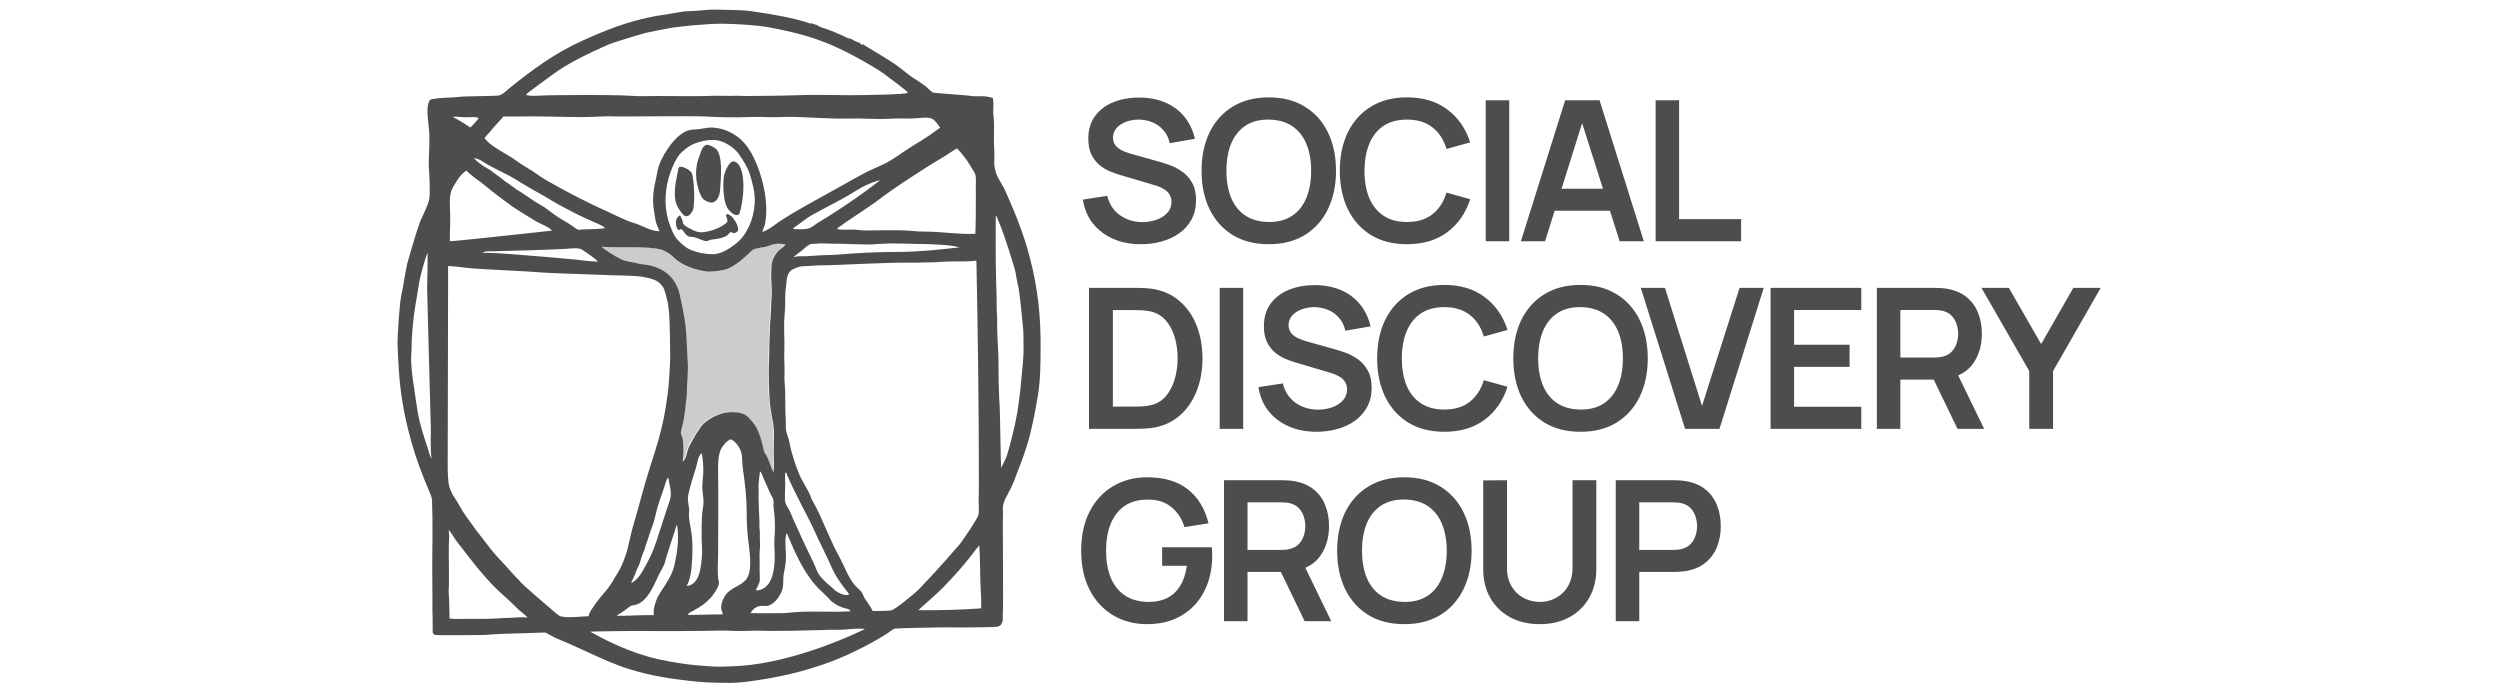 <svg width="293" height="82" viewBox="0 0 293 82" fill="none" xmlns="http://www.w3.org/2000/svg">
<path d="M89.634 28.921C89.418 28.969 89.008 28.993 88.839 29.066C88.695 29.114 88.237 29.114 87.971 29.405C87.706 29.695 86.743 30.494 86.622 30.615C86.236 30.929 85.754 31.244 85.2 31.486C84.67 31.704 83.368 31.873 82.718 31.825C80.307 31.462 79.198 30.542 78.764 30.058C78.427 29.695 77.849 29.38 77.415 29.235C75.8 28.775 72.401 29.042 70.377 28.896C70.931 29.332 72.088 30.082 72.715 30.373C73.341 30.663 74.161 30.687 74.812 30.881C75.197 30.978 75.583 31.002 75.921 31.05C77.825 31.438 79.174 32.623 79.584 34.584C79.777 35.528 79.993 36.472 80.138 37.391C80.307 38.432 80.355 39.449 80.403 40.465C80.427 40.973 80.427 41.482 80.476 42.014C80.5 42.547 80.548 43.151 80.5 43.684C80.476 43.902 80.5 44.096 80.476 44.362C80.427 44.943 80.403 45.451 80.403 45.983C80.403 46.467 80.307 46.927 80.259 47.411C80.211 48.089 80.114 48.621 79.993 49.347C79.922 49.71 79.68 50.461 79.704 50.8C79.729 50.969 79.873 51.138 79.897 51.332C80.042 52.155 79.993 53.292 79.922 54.091C80.451 53.655 80.403 52.808 80.717 52.203C80.958 51.743 81.174 51.405 81.464 50.872C81.56 50.703 81.777 50.437 81.874 50.267C81.97 50.098 82.163 49.831 82.332 49.662C82.982 49.033 84.188 48.379 85.224 48.307C86.019 48.258 86.694 48.331 87.2 48.573C87.61 48.815 87.779 49.081 88.068 49.396C88.839 50.267 89.176 51.598 89.49 53.002C90.02 53.607 90.165 54.623 90.575 55.35C90.719 54.551 90.599 53.728 90.599 52.905C90.599 52.034 90.695 51.163 90.623 50.315C90.575 49.589 90.382 48.984 90.31 48.307C90.286 47.992 90.189 47.629 90.165 47.339C90.093 46.54 90.068 45.814 90.044 45.039C90.02 44.241 89.996 43.49 90.044 42.619C90.117 41.264 90.068 40.126 90.165 38.722C90.189 38.529 90.189 38.117 90.189 37.9C90.213 37.367 90.261 36.907 90.286 36.375C90.31 35.891 90.31 35.334 90.357 34.85C90.454 33.785 90.237 32.72 90.334 31.68C90.334 31.534 90.286 31.099 90.454 30.542C90.502 30.397 90.695 29.985 90.815 29.816C91.008 29.55 91.225 29.308 91.442 29.163C91.635 29.042 91.828 28.848 91.9 28.678C90.888 28.388 90.43 28.727 89.634 28.921Z" fill="#CCCCCC"/>
<path d="M120.799 30.591C120.22 28.291 119.473 26.162 118.606 24.177C118.316 23.523 117.955 22.628 117.642 21.999C117.28 21.297 116.895 20.885 116.677 20.063C116.557 19.578 116.508 19.312 116.533 18.828C116.581 17.957 116.485 17.086 116.485 16.19C116.485 15.319 116.557 14.399 116.437 13.552C116.34 12.85 116.533 12.148 116.34 11.471C116.051 11.398 115.81 11.325 115.521 11.301C114.942 11.229 114.291 11.35 113.737 11.229C113.448 11.18 109.664 10.914 109.423 10.866C109.158 10.817 108.772 10.333 108.483 10.115C108.145 9.849 107.759 9.607 107.47 9.413C106.723 8.978 106.096 8.421 105.494 7.961C104.144 6.945 102.698 6.17 101.3 5.299C101.3 5.275 101.3 5.275 101.3 5.251C101.252 5.226 101.18 5.202 101.132 5.178C101.132 5.202 101.132 5.226 101.132 5.251C100.963 5.251 100.89 5.178 100.818 5.105C100.818 5.081 100.818 5.057 100.818 5.057C100.601 4.96 100.385 4.888 100.167 4.791C100.095 4.791 100.071 4.767 100.047 4.718C99.951 4.67 99.878 4.621 99.782 4.573C99.709 4.549 99.613 4.525 99.541 4.5C99.372 4.5 98.89 4.234 98.673 4.137C98.022 3.847 97.516 3.629 96.889 3.411C96.6 3.314 96.239 3.242 95.974 3.072C95.925 3.048 95.877 3.024 95.829 2.976C95.564 2.879 95.299 2.782 95.034 2.709C95.034 2.734 95.058 2.758 95.058 2.782C92.912 2.056 90.623 1.693 88.189 1.33C86.935 1.136 85.562 1.185 84.236 1.136C83.561 1.112 82.934 1.136 82.284 1.209C81.609 1.281 80.934 1.281 80.307 1.33C79.753 1.378 79.199 1.524 78.644 1.596C78.065 1.693 77.511 1.766 76.957 1.862C73.559 2.467 70.883 3.581 68.16 4.815C65.002 6.243 62.351 8.203 59.796 10.261C59.338 10.624 58.904 11.132 58.374 11.204C57.627 11.277 54.325 11.253 53.602 11.374C53.264 11.422 52.397 11.447 52.228 11.447C52.108 11.447 50.493 11.568 50.396 11.713C49.77 12.56 50.324 14.786 50.324 15.9C50.324 16.505 50.324 17.061 50.3 17.594C50.276 18.126 50.228 19.385 50.252 19.554C50.324 20.256 50.444 22.797 50.3 23.378C50.107 24.201 49.529 25.29 49.239 25.968C48.95 26.67 47.817 30.518 47.721 30.905C47.456 32.164 47.287 33.422 47.022 34.681C46.829 35.528 46.588 39.279 46.588 40.199C46.588 40.659 46.709 42.716 46.733 43.2C47.022 48.089 48.251 52.566 49.77 56.294C49.962 56.802 50.541 58.012 50.613 58.472C50.661 58.762 50.637 59.513 50.661 59.827C50.71 60.771 50.661 61.667 50.685 62.49C50.685 62.731 50.685 63.094 50.685 63.312C50.661 63.7 50.661 66.386 50.661 66.773C50.661 67.959 50.685 69.169 50.685 70.307C50.685 70.597 50.661 71.638 50.685 71.88C50.734 72.63 50.685 73.404 50.71 74.082C50.734 74.276 50.854 74.348 50.999 74.421C51.312 74.47 56.301 74.445 56.494 74.421C56.639 74.421 57.434 74.397 57.723 74.348C58.422 74.276 63.098 74.179 63.918 74.131C63.918 74.131 64.737 74.591 65.099 74.76C65.508 74.93 66.207 75.244 66.593 75.389C67.364 75.728 68.16 76.091 68.931 76.454C70.449 77.156 72.04 77.882 73.727 78.415C76.234 79.213 78.933 79.625 81.946 79.915C82.5 79.963 83.392 80.012 83.923 80.012C84.453 80.012 85.007 80.036 85.562 80.036C86.598 80.036 87.635 79.891 88.598 79.746C91.491 79.334 93.853 78.753 96.311 77.93C99.035 77.011 101.662 75.68 103.903 74.3C104.217 74.107 104.626 73.719 104.891 73.671C105.133 73.623 110.965 73.501 111.302 73.526C111.568 73.55 116.051 73.55 116.798 73.453C116.798 73.453 117.642 73.501 117.521 72.194C117.618 71.299 117.497 60.771 117.545 60.456C117.569 60.142 117.521 59.73 117.545 59.367C117.618 58.69 118.052 58.06 118.389 57.383C118.75 56.681 119.015 55.955 119.232 55.35C119.762 53.994 120.317 52.518 120.678 51.09C121.064 49.565 121.377 47.968 121.643 46.322C121.932 44.604 121.956 42.716 121.956 40.852C122.004 37.077 121.594 33.688 120.799 30.591ZM50.107 52.47C49.697 51.211 49.239 49.856 48.974 48.404C48.806 47.46 48.685 46.419 48.516 45.378C48.324 44.217 48.083 42.28 48.227 41.191C48.227 39.473 48.396 37.464 48.709 35.625C48.806 35.068 49.119 33.277 49.143 33.035C49.191 32.624 49.89 29.985 50.107 29.647C50.131 29.647 50.107 32.503 50.059 33.882C50.059 34.342 50.493 49.88 50.493 50.195C50.493 50.558 50.42 53.002 50.589 53.752C50.324 53.389 50.276 52.905 50.107 52.47ZM112.17 17.424C112.532 17.763 112.87 18.175 113.207 18.635C113.52 19.046 113.761 19.53 114.051 19.966C114.122 20.111 114.267 20.305 114.315 20.474C114.436 20.982 114.34 21.66 114.364 22.217C114.388 22.822 114.364 23.427 114.364 24.008C114.364 25.169 114.364 26.162 114.315 27.396C112.532 27.493 110.748 27.202 108.965 27.154C108.386 27.13 107.663 27.154 107.109 27.081C105.904 26.96 104.843 26.985 103.614 26.985C102.987 26.985 102.361 27.009 101.758 27.009C101.156 27.033 100.794 26.96 100.216 26.912C99.565 26.863 98.746 27.009 98.118 26.839C98.167 26.646 98.456 26.549 98.601 26.428C98.914 26.186 99.228 25.968 99.565 25.75C100.529 25.121 101.541 24.419 102.505 23.765C104.048 22.58 105.349 21.708 106.868 20.716C107.35 20.401 107.856 20.063 108.362 19.748C108.965 19.361 109.592 18.974 110.218 18.61C110.869 18.247 111.495 17.763 112.146 17.4H112.17V17.424ZM94.022 29.332C94.311 29.09 94.696 28.654 95.13 28.582C95.299 28.558 95.588 28.582 95.732 28.558C96.239 28.485 96.793 28.558 97.323 28.558C98.914 28.558 100.505 28.654 102.048 28.654C102.409 28.654 102.795 28.582 103.156 28.582C103.663 28.582 104.217 28.509 104.723 28.533C105.518 28.558 106.217 28.533 107.012 28.582C107.446 28.606 108.169 28.582 108.603 28.606C109.929 28.679 111.158 28.654 112.46 28.993C110.097 29.259 107.639 29.526 105.181 29.526C102.819 29.526 100.457 29.647 98.167 29.84C97.589 29.889 96.913 29.889 96.311 29.913C95.636 29.937 95.034 30.01 94.407 30.034C93.901 30.034 93.443 29.985 92.985 30.155C93.298 29.84 93.66 29.622 94.022 29.332ZM92.937 26.839C93.057 26.621 93.322 26.5 93.515 26.355C94.046 25.968 94.576 25.532 95.227 25.169C96.913 24.225 98.673 23.402 100.312 22.362C101.132 21.829 102.095 21.394 102.987 21.152C103.036 21.152 103.036 21.152 103.084 21.127H103.132C101.252 22.628 99.107 24.08 96.962 25.436C96.624 25.653 96.239 25.871 95.877 26.089C95.443 26.379 95.082 26.742 94.576 26.815C93.973 26.936 93.419 26.839 92.937 26.839ZM62.4 10.478C62.737 10.212 64.231 9.147 64.665 8.808C66.545 7.405 68.955 6.267 71.341 5.202C71.678 5.057 74.45 4.186 75.704 3.847C76.234 3.726 78.307 3.314 78.789 3.242C80.018 3.072 82.934 2.758 84.766 2.782C86.598 2.806 88.887 2.976 90.068 3.193C91.25 3.411 94.166 3.968 96.48 4.888C99.565 6.049 103.229 8.349 103.518 8.591C103.614 8.687 106.289 10.599 106.41 10.866C106.217 11.108 100.312 11.156 99.541 11.156C97.564 11.156 95.54 11.084 93.515 11.156C91.491 11.229 89.466 11.229 87.49 11.253C86.983 11.253 86.454 11.204 85.947 11.229C85.537 11.253 83.898 11.204 83.489 11.229C82.693 11.301 77.656 11.253 77.005 11.253C75.993 11.253 75.005 11.301 73.969 11.229C72.812 11.132 69.196 11.132 68.642 11.132C67.461 11.132 63.821 11.156 63.291 11.204C62.737 11.229 62.182 11.277 61.652 11.132C61.797 10.89 62.11 10.696 62.4 10.478ZM57.555 15.295C57.699 15.077 58.928 13.77 59.001 13.649C59.627 13.649 59.917 13.673 61.025 13.649C63.46 13.601 65.894 13.722 68.377 13.722C69.63 13.722 71.004 13.576 72.064 13.649C72.378 13.673 81.44 13.576 82.524 13.649C83.151 13.697 84.839 13.746 85.128 13.746C85.73 13.722 86.188 13.77 86.67 13.746C87.177 13.722 89.321 13.673 89.828 13.722C90.599 13.77 91.418 13.697 92.262 13.697C94.648 13.697 97.227 13.963 99.541 13.891C101.059 13.842 102.65 14.012 104.337 13.915C105.084 13.867 105.904 13.891 106.747 13.891C107.615 13.891 108.507 13.673 109.109 13.867C109.567 14.012 109.881 14.569 110.194 14.956C109.495 15.464 108.796 15.972 108.049 16.432C107.301 16.892 106.651 17.279 105.904 17.788C105.253 18.223 104.602 18.707 103.855 19.095C103.156 19.457 102.409 19.748 101.662 20.111C100.264 20.837 98.89 21.636 97.492 22.41C95.395 23.572 93.298 24.685 91.346 25.968C90.695 26.404 90.093 26.96 89.345 27.178C89.418 26.888 89.563 26.646 89.635 26.331C90.165 23.887 89.394 21.006 88.695 19.264C88.237 18.151 87.682 17.158 86.863 16.384C86.067 15.633 84.886 15.053 83.633 14.956C83.103 14.908 82.645 15.028 82.139 15.101C81.657 15.174 81.175 15.149 80.717 15.271C79.922 15.488 79.102 16.287 78.596 16.965C78.041 17.715 77.56 18.465 77.222 19.433C77.053 19.893 77.005 20.474 76.86 21.031C76.62 22.096 76.427 23.233 76.62 24.516C76.716 25.072 76.764 25.653 76.909 26.137C77.005 26.476 77.198 26.742 77.27 27.105C76.21 27.081 75.342 26.452 74.378 26.162C73.414 25.895 72.546 25.411 71.678 25.024C68.979 23.814 66.472 22.531 63.99 21.103C63.171 20.619 62.616 20.135 61.797 19.675C60.977 19.215 60.158 18.538 59.338 18.078C58.543 17.618 57.362 16.965 56.784 16.19C56.952 15.924 57.41 15.512 57.555 15.295ZM92.021 55.471C92.021 55.422 92.045 55.422 92.045 55.374C92.093 55.374 92.093 55.398 92.141 55.398C93.154 57.915 94.576 60.214 95.684 62.707C96.239 63.941 96.889 65.152 97.42 66.386C97.95 67.645 98.746 68.637 99.541 69.653C99.083 69.919 98.408 69.532 97.998 69.29C97.829 69.194 97.637 68.952 97.42 68.782C96.889 68.346 96.19 67.742 95.853 67.112C95.684 66.797 95.564 66.41 95.395 66.047C94.551 64.329 93.804 62.731 92.985 60.892C92.841 60.577 92.696 60.19 92.527 59.827C92.334 59.488 92.069 59.077 92.021 58.835C91.949 58.375 92.021 57.721 92.021 57.141C92.045 56.535 91.973 55.882 92.021 55.471ZM92.117 65.321C92.117 64.45 91.949 63.36 92.141 62.634C92.141 62.61 92.165 62.562 92.189 62.538H92.238C93.202 64.861 94.19 67.064 95.732 68.758C96.239 69.315 96.842 69.775 97.323 70.355C97.54 70.573 97.709 70.645 97.926 70.815C98.167 70.984 98.528 71.129 98.818 71.227C99.107 71.323 99.517 71.323 99.685 71.638C97.54 71.783 95.395 71.59 93.346 71.735C92.792 71.759 92.286 71.856 91.756 71.856C90.55 71.88 89.249 71.88 87.972 71.856C88.213 71.42 88.598 71.057 89.201 71.008C89.49 70.985 89.779 71.057 90.068 70.984C90.816 70.742 91.539 69.775 91.731 68.927C91.828 68.468 91.78 67.935 91.828 67.427C91.925 66.797 92.117 66.096 92.117 65.321ZM89.032 66.192C89.056 65.587 88.984 65.152 89.032 64.619C89.056 64.426 89.08 63.966 89.08 63.796C89.105 63.554 89.032 63.385 89.056 63.119C89.056 62.973 89.056 62.586 89.056 62.417C89.056 62.15 89.008 62.03 89.008 61.787C89.008 61.352 89.008 60.989 88.984 60.553C88.96 60.142 88.936 59.682 88.936 59.271C88.936 58.908 88.887 58.52 88.912 58.181C88.936 57.745 88.887 57.189 88.912 56.754C88.936 56.245 89.008 55.761 89.056 55.35C89.056 55.301 89.08 55.301 89.08 55.253C89.273 55.374 89.37 55.809 89.514 56.124C89.755 56.681 90.021 57.238 90.261 57.794C90.382 58.06 90.599 58.351 90.647 58.617C90.695 58.811 90.647 59.053 90.647 59.246C90.671 59.73 90.768 60.214 90.792 60.723C90.816 61.207 90.84 61.715 90.816 62.223C90.768 62.925 90.719 63.578 90.768 64.256C90.864 65.756 90.744 67.33 90.189 68.249C89.852 68.806 89.225 69.242 88.622 69.194C88.671 68.782 89.032 68.516 89.056 67.886C89.056 67.33 89.008 66.822 89.032 66.192ZM91.515 29.163C91.298 29.308 91.081 29.526 90.888 29.816C90.768 29.985 90.575 30.397 90.526 30.542C90.358 31.099 90.43 31.559 90.406 31.68C90.31 32.72 90.526 33.785 90.43 34.85C90.382 35.334 90.382 35.891 90.358 36.375C90.334 36.907 90.285 37.367 90.261 37.9C90.237 38.093 90.237 38.529 90.237 38.723C90.141 40.102 90.189 41.264 90.117 42.619C90.068 43.466 90.117 44.241 90.117 45.039C90.141 45.814 90.165 46.54 90.237 47.339C90.261 47.629 90.334 47.992 90.382 48.307C90.454 48.96 90.647 49.59 90.695 50.316C90.744 51.163 90.671 52.058 90.671 52.905C90.671 53.728 90.768 54.551 90.647 55.35C90.237 54.624 90.093 53.607 89.563 53.002C89.249 51.623 88.936 50.291 88.164 49.42C87.875 49.105 87.706 48.839 87.297 48.597C86.791 48.331 86.116 48.258 85.32 48.331C84.284 48.404 83.103 49.057 82.428 49.686C82.26 49.856 82.043 50.122 81.97 50.291C81.874 50.461 81.657 50.727 81.561 50.896C81.271 51.429 81.079 51.768 80.814 52.227C80.476 52.833 80.524 53.68 80.018 54.115C80.09 53.317 80.138 52.179 79.994 51.356C79.946 51.138 79.801 50.969 79.801 50.824C79.777 50.485 80.018 49.735 80.09 49.372C80.211 48.646 80.307 48.113 80.356 47.435C80.404 46.951 80.5 46.492 80.5 46.008C80.5 45.475 80.524 44.967 80.572 44.386C80.596 44.12 80.572 43.926 80.596 43.708C80.645 43.176 80.621 42.571 80.572 42.038C80.548 41.482 80.524 40.973 80.5 40.489C80.451 39.449 80.404 38.432 80.235 37.416C80.09 36.496 79.873 35.552 79.68 34.608C79.27 32.648 77.921 31.462 76.017 31.075C75.679 31.002 75.294 31.002 74.908 30.905C74.257 30.712 73.438 30.687 72.812 30.397C72.185 30.107 71.004 29.356 70.473 28.921C72.522 29.066 75.897 28.8 77.511 29.259C77.945 29.405 78.499 29.719 78.861 30.082C79.295 30.542 80.404 31.462 82.814 31.825C83.441 31.873 84.766 31.704 85.296 31.486C85.827 31.244 86.309 30.93 86.719 30.615C86.839 30.518 87.803 29.695 88.068 29.405C88.333 29.114 88.791 29.114 88.936 29.066C89.105 28.993 89.514 28.993 89.731 28.921C90.502 28.703 90.96 28.388 92.069 28.679C91.9 28.848 91.707 29.042 91.515 29.163ZM84.525 71.299C84.549 71.638 84.646 71.614 84.718 72.001C83.368 72.001 81.922 72.074 80.645 72.074C80.669 71.807 80.958 71.735 81.103 71.662C81.729 71.299 82.26 71.033 82.79 70.549C83.079 70.282 83.416 69.968 83.681 69.556C83.923 69.218 84.26 68.709 84.26 68.249C84.26 68.08 84.188 67.959 84.163 67.789C84.067 66.87 84.163 65.781 84.163 64.716C84.163 61.763 84.212 58.278 84.163 55.543C84.139 54.357 84.139 52.905 84.766 52.227C84.839 52.155 84.886 52.106 84.935 52.01C85.007 51.913 85.513 51.429 85.682 51.502C86.236 51.719 86.839 52.591 86.935 53.317C87.007 53.873 86.983 54.454 87.08 55.059C87.321 56.705 87.514 58.327 87.514 60.287C87.514 61.449 87.586 62.61 87.755 63.82C87.948 65.346 88.14 67.185 87.369 68.008C86.791 68.637 85.73 68.903 85.128 69.605C84.91 69.895 84.477 70.597 84.525 71.299ZM81.103 62.973C81.03 62.078 80.765 61.207 80.741 60.335C80.741 60.118 80.789 59.9 80.765 59.706C80.741 59.246 80.596 58.786 80.621 58.351C80.645 57.988 80.765 57.552 80.885 57.116C81.079 56.294 81.343 55.592 81.561 54.841C81.753 54.188 81.777 53.486 82.235 53.099C82.356 53.68 82.428 54.406 82.428 55.156C82.428 55.882 82.284 56.632 82.308 57.262C82.332 57.794 82.452 58.302 82.452 58.835C82.452 59.319 82.308 59.827 82.284 60.384C82.26 60.868 82.235 61.352 82.235 61.836C82.211 62.707 82.235 63.53 82.284 64.353C82.284 64.523 82.284 64.716 82.284 64.886C82.187 66.483 81.995 68.54 80.476 68.685C80.885 67.911 81.03 67.015 81.079 66.096C81.175 65.103 81.175 64.014 81.103 62.973ZM76.62 72.098C75.222 72.049 73.655 72.194 72.281 72.171C72.546 71.928 72.859 71.807 73.149 71.59C73.438 71.396 73.703 71.105 73.993 70.984C74.161 70.912 74.378 70.936 74.571 70.864C75.921 70.428 76.62 68.612 77.222 67.354C77.391 66.991 77.632 66.628 77.8 66.265C77.969 65.902 78.018 65.466 78.162 65.079C78.523 63.966 78.909 62.756 79.27 61.642C79.27 61.594 79.295 61.57 79.319 61.545C79.343 61.545 79.343 61.57 79.367 61.57C79.608 63.24 79.367 64.764 79.054 66.192C78.837 67.112 78.499 67.693 78.065 68.395C77.704 69 77.246 69.556 76.957 70.258C76.74 70.864 76.547 71.396 76.62 72.098ZM73.969 68.346C74.161 67.814 74.354 67.548 74.547 66.991C74.619 66.749 74.86 66.313 74.956 66.072C75.053 65.781 75.101 65.563 75.198 65.273C75.27 65.03 75.439 64.668 75.535 64.426C75.583 64.256 75.655 63.966 75.728 63.772C75.848 63.457 75.921 63.264 76.017 62.925C76.234 62.15 76.62 61.376 76.788 60.529C76.981 59.609 77.27 58.738 77.536 58.012C77.632 57.77 77.728 57.431 77.825 57.165C77.994 56.729 78.042 56.294 78.283 56.003H78.331C78.403 56.705 78.692 57.334 78.596 58.205C78.548 58.593 78.355 59.101 78.186 59.561C77.752 60.844 77.343 62.223 76.909 63.506C76.62 64.329 76.282 65.2 75.848 65.95C75.342 66.894 74.86 67.911 73.969 68.346ZM78.572 20.208C78.861 19.385 79.246 18.586 79.68 18.054C79.849 17.86 80.114 17.642 80.331 17.473C80.548 17.279 80.741 17.158 80.909 17.061C81.657 16.65 82.79 16.36 83.73 16.408C84.718 16.432 85.802 17.183 86.26 17.666C86.477 17.884 86.767 18.296 86.983 18.635C87.538 19.506 87.851 20.135 88.14 21.321C88.358 22.192 88.502 22.87 88.454 23.838C88.333 25.774 87.49 27.614 86.212 28.582C85.899 28.824 84.718 29.768 83.609 29.792C83.248 29.792 82.79 29.768 82.549 29.719C82.019 29.647 81.295 29.453 80.789 29.211C80.283 28.969 79.704 28.412 79.391 28.074C78.909 27.541 78.596 26.67 78.331 25.847C77.776 23.911 77.969 21.902 78.572 20.208ZM59.724 20.619C60.109 20.813 60.64 21.152 61.025 21.394C61.748 21.829 62.279 22.144 63.026 22.555C63.387 22.749 63.773 22.967 64.135 23.185C64.496 23.402 64.857 23.645 65.219 23.838C65.677 24.08 65.967 24.25 66.448 24.492C66.689 24.613 67.099 24.83 67.316 24.951C67.606 25.121 67.943 25.242 68.256 25.411C68.473 25.532 68.858 25.677 69.22 25.847C69.823 26.162 70.425 26.283 70.931 26.742C70.088 26.863 69.124 26.863 68.304 26.888C68.135 26.888 67.919 26.96 67.75 26.912C67.557 26.863 67.243 26.597 67.003 26.428C66.472 26.065 65.991 25.823 65.46 25.484C65.099 25.266 64.038 24.443 63.821 24.298C63.628 24.177 62.737 23.669 62.471 23.475C62.23 23.282 61.941 23.136 61.724 22.967C61.58 22.846 60.785 22.362 60.519 22.192C60.351 22.071 59.675 21.563 59.483 21.442C59.073 21.2 58.856 20.934 58.446 20.668C58.326 20.595 57.892 20.28 57.772 20.184C57.458 19.893 56.976 19.675 56.615 19.433C56.229 19.167 55.843 18.877 55.554 18.562C55.578 18.562 55.578 18.538 55.602 18.538C55.892 18.586 56.036 18.635 56.326 18.78C57.41 19.506 58.567 20.014 59.724 20.619ZM70.112 30.663C68.907 30.639 68.087 30.47 66.906 30.373C65.966 30.3 64.906 30.179 63.966 30.107C61.508 29.937 59.049 29.647 56.542 29.622C56.807 29.405 57.265 29.453 57.675 29.453C60.447 29.381 63.58 29.308 66.376 29.163C66.786 29.138 67.774 28.993 68.16 29.235C68.618 29.502 69.774 30.324 70.112 30.663ZM53.168 13.673C53.626 13.649 54.301 13.77 54.879 13.746C55.265 13.722 55.723 13.697 56.108 13.818C55.819 14.254 55.482 14.617 55.12 14.932C54.494 14.52 53.843 14.109 53.144 13.746C53.144 13.697 53.144 13.673 53.168 13.673ZM52.903 22.338C53.072 21.926 53.361 21.466 53.65 21.031C53.915 20.643 54.228 20.256 54.638 20.014H54.687C55.361 20.716 56.205 21.2 56.952 21.829C57.699 22.459 58.519 23.064 59.29 23.645C60.447 24.54 61.532 25.121 62.785 25.919C63.171 26.162 64.424 26.621 64.689 27.033C60.929 27.444 52.879 28.316 52.734 28.267C52.686 27.13 52.806 26.283 52.758 25.194C52.758 24.322 52.614 23.064 52.903 22.338ZM59.001 72.437C58.784 72.437 58.422 72.485 58.205 72.485C57.579 72.509 57.121 72.534 56.494 72.534C55.892 72.534 55.265 72.534 54.638 72.534C54.012 72.534 53.313 72.582 52.686 72.485C52.662 71.493 52.662 70.476 52.59 69.484C52.566 69.169 52.614 68.831 52.614 68.54C52.614 68.056 52.614 67.33 52.614 66.822C52.614 65.515 52.566 64.474 52.638 63.046C52.662 63.022 52.59 62.127 52.59 62.078C52.614 62.078 53.481 63.36 53.481 63.385C55.506 65.975 56.952 68.032 59.459 70.185C60.085 70.718 60.592 71.348 61.266 71.856C61.459 72.001 61.604 72.146 61.845 72.364C60.856 72.291 59.917 72.437 59.001 72.437ZM65.87 72.267C65.508 72.219 65.315 71.977 65.002 71.735C64.617 71.42 60.905 68.249 60.929 68.105C60.254 67.475 59.651 66.701 59.001 66.023C58.35 65.346 57.723 64.643 57.145 63.869C56.59 63.119 55.964 62.393 55.41 61.594C54.855 60.819 54.301 60.118 53.867 59.295C53.65 58.883 53.313 58.399 53.047 57.964C52.831 57.601 52.614 56.995 52.566 56.584C52.541 56.439 52.469 55.374 52.469 55.011C52.469 54.454 52.517 35.334 52.517 33.253C52.517 33.083 52.517 31.171 52.517 31.171C53.216 31.22 53.987 31.292 54.687 31.389C55.94 31.559 61.773 31.776 63.363 31.922C64.159 31.994 64.954 31.994 65.749 32.043C66.521 32.091 69.678 32.164 70.497 32.212C71.269 32.261 72.04 32.261 72.812 32.285C73.655 32.333 74.474 32.309 75.222 32.43C75.969 32.551 76.692 32.72 77.126 33.035C77.463 33.277 77.752 33.664 77.825 33.882C77.945 34.173 78.283 35.431 78.307 35.746C78.331 36.06 78.403 36.496 78.427 36.762C78.499 37.779 78.548 41.143 78.548 41.845C78.548 42.547 78.379 45.306 78.283 45.983C78.186 46.613 78.09 47.242 77.994 47.895C77.608 50.316 76.909 52.518 76.162 54.817C75.439 57.044 74.884 59.391 74.209 61.618C73.848 62.804 73.703 63.99 73.317 65.103C73.028 65.902 72.739 66.628 72.305 67.306C72.088 67.645 71.871 67.959 71.654 68.371C71.221 69.048 70.859 69.411 70.401 69.968C70.257 70.162 69.871 70.621 69.726 70.839C69.461 71.299 69.1 71.614 68.979 72.219C68.015 72.243 66.786 72.437 65.87 72.267ZM86.622 78.052C86.381 78.052 84.429 78.173 83.705 78.124C82.982 78.052 80.572 78.027 77.126 77.253C73.703 76.478 70.883 74.978 69.172 74.034C69.51 73.986 72.498 73.986 72.859 73.961C73.221 73.937 76.306 73.961 77.005 73.961C78.379 73.961 81.995 73.961 82.428 73.937C82.621 73.937 83.657 73.913 83.971 73.913C84.308 73.913 85.224 73.888 85.344 73.913C85.586 73.961 87.466 73.961 87.803 73.937C88.382 73.888 89.707 73.937 89.924 73.937C90.093 73.937 91.081 73.961 91.418 73.937C91.756 73.913 92.069 73.937 92.407 73.937C92.985 73.913 95.661 73.864 96.335 73.84C96.913 73.816 97.516 73.792 98.118 73.816C99.107 73.84 100.48 73.574 101.372 73.719C100.505 74.155 93.298 77.616 86.622 78.052ZM104.434 71.541C103.807 71.614 103.06 71.59 102.288 71.614C102.095 71.251 101.903 70.912 101.638 70.549C101.517 70.379 101.397 70.234 101.3 70.065C101.204 69.895 101.156 69.678 101.035 69.484C100.818 69.145 100.457 68.903 100.191 68.588C99.372 67.62 98.986 66.386 98.336 65.2C97.516 63.724 96.866 62.078 96.118 60.432C95.853 59.827 95.54 59.246 95.227 58.69C95.106 58.496 95.058 58.302 94.961 58.085C94.648 57.286 94.118 56.584 93.756 55.785C93.25 54.599 92.792 53.268 92.503 51.768C92.407 51.284 92.189 50.824 92.117 50.412C92.069 50.001 92.117 49.517 92.093 49.057C91.973 47.774 92.093 46.371 91.973 45.039C91.925 44.604 91.925 44.12 91.949 43.684C91.973 42.861 91.876 42.038 91.925 41.094C91.973 39.715 91.828 38.335 91.949 36.98C91.997 36.399 92.045 35.867 92.021 35.189C92.021 34.923 92.045 34.536 92.045 34.294C92.045 34.076 92.117 33.761 92.141 33.447C92.189 32.672 92.238 32.188 92.647 31.752C92.817 31.583 92.937 31.559 93.057 31.51C93.178 31.438 93.78 31.171 94.214 31.196C94.383 31.22 95.732 31.075 96.408 31.099C97.179 31.123 104.337 30.736 106.362 30.784C106.988 30.808 107.663 30.784 108.314 30.76C108.965 30.736 109.64 30.76 110.266 30.687C111.568 30.591 112.845 30.687 114.051 30.591C114.147 30.591 114.219 30.542 114.436 30.566C114.605 39.086 114.725 47.847 114.725 56.681C114.725 57.262 114.701 57.915 114.701 58.544C114.677 59.15 114.773 59.827 114.677 60.335C114.605 60.747 112.894 63.24 112.532 63.724C112.387 63.917 109.592 67.088 108.869 67.814C108.651 68.032 107.808 68.927 107.615 69.145C107.374 69.387 104.891 71.493 104.434 71.541ZM114.99 71.299C112.749 71.468 109.953 71.541 107.615 71.517C107.88 71.275 110.29 69.145 110.604 68.782C110.7 68.661 111.255 68.08 111.423 67.911C112.267 67.015 113.014 66.144 113.761 65.2C114.075 64.789 114.388 64.353 114.725 63.966C114.749 63.966 114.749 63.99 114.773 63.99C114.894 65.466 114.846 67.088 114.918 68.661C114.966 69.46 115.014 70.307 114.99 71.299ZM119.955 41.433C119.955 42.014 119.594 45.475 119.57 45.814C119.57 45.959 119.281 47.992 119.232 48.331C118.895 50.17 118.533 51.598 118.027 53.341C117.955 53.607 117.569 54.357 117.328 54.841C117.28 54.188 117.208 48.161 117.16 47.629C117.087 46.661 117.087 45.645 117.039 44.701C117.015 44.434 117.039 41.941 117.015 41.772C116.991 41.554 116.822 38.117 116.871 37.706C116.895 37.585 116.846 37.101 116.846 36.956C116.798 36.254 116.822 35.504 116.798 34.778C116.75 33.374 116.726 31.946 116.702 30.518C116.677 29.792 116.702 25.363 116.702 25.314C116.75 25.339 116.798 25.339 116.822 25.411C117.521 27.009 118.1 28.8 118.654 30.639C118.847 31.244 119.064 31.898 119.112 32.503C119.136 32.672 119.377 33.664 119.425 34.051C119.546 34.826 119.883 38.045 119.931 38.771C119.955 39.086 119.955 40.247 119.955 40.514C119.98 40.804 119.955 41.119 119.955 41.433Z" fill="#4D4D4D"/>
<path fill-rule="evenodd" clip-rule="evenodd" d="M82.91 16.965C83.103 16.965 83.754 17.279 83.898 17.425C84.742 18.247 84.501 20.668 84.404 22.217C84.356 22.894 84.067 23.717 83.392 23.741C83.103 23.741 82.573 23.524 82.355 23.257C81.994 22.822 81.657 21.636 81.608 20.886C81.512 19.845 81.681 18.998 81.97 18.296C82.163 17.812 82.283 17.013 82.91 16.965Z" fill="#4D4D4D"/>
<path fill-rule="evenodd" clip-rule="evenodd" d="M86.67 25.024C86.574 25.169 86.453 25.266 86.14 25.169C86.02 25.097 85.851 25.073 85.778 24.952C85.682 24.855 85.658 24.855 85.538 24.734C85.007 24.25 84.862 23.354 84.79 22.289C84.742 21.612 84.766 20.74 84.959 20.232C85.152 19.724 85.344 19.288 85.682 19.022C85.851 18.853 86.14 18.901 86.357 19.07C87.514 20.039 87.152 23.572 86.67 25.024Z" fill="#4D4D4D"/>
<path fill-rule="evenodd" clip-rule="evenodd" d="M79.656 19.554C80.018 19.457 80.982 19.942 81.126 20.401C81.295 21.176 81.416 22.555 81.344 23.669C81.319 23.983 81.295 24.467 81.199 24.661C81.054 24.951 80.765 25.387 80.355 25.339C80.138 25.339 79.295 24.346 79.15 23.475C78.933 22.192 79.319 20.765 79.535 19.651C79.608 19.603 79.632 19.578 79.656 19.554Z" fill="#4D4D4D"/>
<path fill-rule="evenodd" clip-rule="evenodd" d="M86.502 27.057C86.285 27.251 86.165 27.323 85.971 27.323C85.851 27.299 85.755 27.226 85.658 27.178C85.465 27.275 85.393 27.468 85.224 27.59C84.718 27.928 83.995 28.001 83.32 28.098C83.103 28.122 82.983 28.291 82.669 28.243C82.308 28.195 81.898 27.953 81.464 27.831C81.175 27.735 80.862 27.783 80.645 27.686C80.259 27.493 80.115 26.96 79.802 26.839C79.705 26.888 79.633 26.984 79.512 26.96C79.247 26.718 79.15 26.162 79.271 25.702C79.368 25.484 79.488 25.411 79.584 25.29C79.657 25.266 79.681 25.242 79.729 25.29C79.826 25.581 80.042 25.774 80.042 26.162C80.211 26.476 80.573 26.646 80.91 26.815C81.368 27.057 81.826 27.299 82.501 27.202C83.537 27.081 84.718 26.573 85.248 25.992C85.273 25.629 85.128 25.46 85.079 25.218C85.297 24.903 85.537 25.29 85.731 25.339C86.092 25.774 86.574 26.404 86.502 27.057Z" fill="#4D4D4D"/>
<path d="M133.721 28.622C132.517 28.622 131.431 28.412 130.464 27.991C129.504 27.571 128.712 26.97 128.087 26.19C127.47 25.402 127.078 24.469 126.91 23.39L129.767 22.954C130.011 23.933 130.51 24.69 131.264 25.226C132.026 25.761 132.902 26.029 133.892 26.029C134.479 26.029 135.031 25.937 135.549 25.754C136.067 25.57 136.486 25.302 136.806 24.951C137.134 24.599 137.297 24.166 137.297 23.654C137.297 23.424 137.259 23.214 137.183 23.023C137.107 22.824 136.993 22.648 136.841 22.495C136.696 22.342 136.505 22.204 136.269 22.082C136.041 21.952 135.774 21.841 135.469 21.749L131.218 20.487C130.853 20.38 130.456 20.238 130.03 20.062C129.611 19.879 129.211 19.63 128.83 19.317C128.457 18.995 128.148 18.59 127.905 18.1C127.668 17.603 127.55 16.991 127.55 16.264C127.55 15.201 127.817 14.31 128.35 13.591C128.891 12.864 129.615 12.321 130.521 11.961C131.435 11.602 132.448 11.426 133.561 11.434C134.689 11.441 135.694 11.636 136.577 12.019C137.461 12.394 138.2 12.941 138.794 13.659C139.389 14.379 139.808 15.247 140.051 16.264L137.092 16.781C136.97 16.199 136.734 15.706 136.383 15.3C136.041 14.887 135.618 14.574 135.115 14.36C134.62 14.145 134.09 14.031 133.527 14.015C132.978 14.008 132.467 14.092 131.995 14.268C131.531 14.436 131.153 14.681 130.864 15.002C130.582 15.323 130.441 15.698 130.441 16.127C130.441 16.532 130.563 16.865 130.807 17.125C131.051 17.377 131.352 17.58 131.71 17.733C132.075 17.878 132.445 18.001 132.818 18.1L135.766 18.926C136.17 19.034 136.623 19.179 137.126 19.363C137.629 19.546 138.113 19.802 138.577 20.131C139.042 20.46 139.423 20.892 139.72 21.428C140.025 21.963 140.177 22.644 140.177 23.47C140.177 24.327 139.998 25.081 139.64 25.731C139.29 26.373 138.814 26.909 138.212 27.337C137.61 27.766 136.92 28.087 136.143 28.301C135.374 28.515 134.566 28.622 133.721 28.622ZM148.695 28.622C147.05 28.622 145.641 28.263 144.468 27.544C143.294 26.817 142.391 25.807 141.759 24.515C141.135 23.222 140.822 21.722 140.822 20.017C140.822 18.311 141.135 16.811 141.759 15.518C142.391 14.226 143.294 13.22 144.468 12.501C145.641 11.774 147.05 11.411 148.695 11.411C150.341 11.411 151.75 11.774 152.924 12.501C154.105 13.22 155.007 14.226 155.632 15.518C156.264 16.811 156.58 18.311 156.58 20.017C156.58 21.722 156.264 23.222 155.632 24.515C155.007 25.807 154.105 26.817 152.924 27.544C151.75 28.263 150.341 28.622 148.695 28.622ZM148.695 26.018C149.8 26.025 150.718 25.781 151.45 25.283C152.188 24.786 152.741 24.086 153.107 23.183C153.48 22.281 153.666 21.225 153.666 20.017C153.666 18.808 153.48 17.76 153.107 16.872C152.741 15.977 152.188 15.281 151.45 14.784C150.718 14.287 149.8 14.031 148.695 14.015C147.591 14.008 146.673 14.252 145.942 14.75C145.21 15.247 144.658 15.947 144.285 16.849C143.919 17.752 143.736 18.808 143.736 20.017C143.736 21.225 143.919 22.277 144.285 23.172C144.651 24.059 145.199 24.752 145.93 25.249C146.669 25.746 147.591 26.002 148.695 26.018ZM164.9 28.622C163.254 28.622 161.845 28.263 160.672 27.544C159.499 26.817 158.596 25.807 157.964 24.515C157.339 23.222 157.026 21.722 157.026 20.017C157.026 18.311 157.339 16.811 157.964 15.518C158.596 14.226 159.499 13.22 160.672 12.501C161.845 11.774 163.254 11.411 164.9 11.411C166.797 11.411 168.377 11.889 169.642 12.845C170.907 13.793 171.794 15.075 172.304 16.689L169.527 17.458C169.208 16.379 168.663 15.538 167.894 14.933C167.124 14.321 166.126 14.015 164.9 14.015C163.795 14.015 162.873 14.264 162.134 14.761C161.403 15.258 160.851 15.958 160.478 16.861C160.112 17.756 159.925 18.808 159.917 20.017C159.917 21.225 160.1 22.281 160.466 23.183C160.839 24.078 161.395 24.775 162.134 25.272C162.873 25.769 163.795 26.018 164.9 26.018C166.126 26.018 167.124 25.712 167.894 25.1C168.663 24.488 169.208 23.646 169.527 22.575L172.304 23.344C171.794 24.958 170.907 26.243 169.642 27.2C168.377 28.148 166.797 28.622 164.9 28.622ZM174.128 28.278V11.755H176.882V28.278H174.128ZM178.248 28.278L183.435 11.755H187.47L192.657 28.278H189.824L185.115 13.453H185.732L181.082 28.278H178.248ZM181.139 24.698V22.116H189.778V24.698H181.139ZM194.038 28.278V11.755H196.792V25.685H204.059V28.278H194.038ZM127.63 50.26V33.737H132.875C133.013 33.737 133.282 33.74 133.687 33.748C134.098 33.756 134.494 33.782 134.875 33.828C136.178 33.997 137.278 34.463 138.178 35.228C139.084 35.986 139.769 36.953 140.234 38.131C140.699 39.309 140.931 40.598 140.931 41.998C140.931 43.398 140.699 44.687 140.234 45.865C139.769 47.043 139.084 48.015 138.178 48.78C137.278 49.537 136.178 50 134.875 50.168C134.502 50.214 134.109 50.241 133.698 50.248C133.286 50.256 133.013 50.26 132.875 50.26H127.63ZM130.43 47.655H132.875C133.104 47.655 133.393 47.648 133.744 47.632C134.101 47.617 134.418 47.583 134.692 47.529C135.469 47.384 136.101 47.036 136.589 46.485C137.076 45.934 137.434 45.265 137.663 44.477C137.899 43.689 138.018 42.863 138.018 41.998C138.018 41.103 137.899 40.262 137.663 39.474C137.427 38.686 137.061 38.024 136.566 37.489C136.078 36.953 135.454 36.613 134.692 36.468C134.418 36.406 134.101 36.372 133.744 36.364C133.393 36.349 133.104 36.341 132.875 36.341H130.43V47.655ZM142.947 50.26V33.737H145.701V50.26H142.947ZM154.3 50.604C153.096 50.604 152.011 50.394 151.044 49.973C150.084 49.552 149.291 48.952 148.667 48.172C148.05 47.384 147.657 46.45 147.49 45.372L150.347 44.936C150.59 45.915 151.089 46.672 151.844 47.208C152.605 47.743 153.482 48.011 154.472 48.011C155.058 48.011 155.611 47.919 156.129 47.736C156.647 47.552 157.065 47.284 157.385 46.932C157.713 46.58 157.877 46.148 157.877 45.636C157.877 45.406 157.839 45.196 157.763 45.005C157.686 44.806 157.572 44.63 157.42 44.477C157.275 44.324 157.085 44.186 156.849 44.064C156.62 43.934 156.353 43.823 156.048 43.731L151.798 42.469C151.432 42.362 151.036 42.22 150.609 42.044C150.191 41.861 149.79 41.612 149.409 41.298C149.036 40.977 148.728 40.572 148.484 40.082C148.248 39.585 148.13 38.973 148.13 38.246C148.13 37.183 148.396 36.292 148.929 35.572C149.47 34.846 150.194 34.303 151.1 33.943C152.015 33.584 153.028 33.408 154.141 33.415C155.268 33.423 156.273 33.618 157.157 34C158.041 34.375 158.78 34.922 159.374 35.641C159.968 36.36 160.387 37.229 160.631 38.246L157.671 38.762C157.549 38.181 157.313 37.688 156.963 37.282C156.62 36.869 156.197 36.556 155.694 36.341C155.199 36.127 154.67 36.012 154.106 35.997C153.557 35.989 153.047 36.074 152.575 36.249C152.11 36.418 151.733 36.663 151.443 36.984C151.162 37.305 151.021 37.68 151.021 38.108C151.021 38.514 151.143 38.847 151.386 39.107C151.63 39.359 151.931 39.562 152.289 39.715C152.655 39.86 153.024 39.983 153.397 40.082L156.346 40.908C156.749 41.015 157.203 41.161 157.705 41.344C158.208 41.528 158.692 41.784 159.157 42.113C159.622 42.442 160.002 42.874 160.3 43.41C160.604 43.945 160.757 44.626 160.757 45.452C160.757 46.309 160.578 47.062 160.219 47.713C159.869 48.355 159.393 48.891 158.791 49.319C158.189 49.747 157.5 50.069 156.723 50.283C155.954 50.497 155.146 50.604 154.3 50.604ZM169.275 50.604C167.63 50.604 166.22 50.245 165.047 49.526C163.873 48.799 162.971 47.789 162.339 46.496C161.714 45.203 161.402 43.704 161.402 41.998C161.402 40.292 161.714 38.793 162.339 37.5C162.971 36.207 163.873 35.201 165.047 34.482C166.22 33.756 167.63 33.392 169.275 33.392C171.172 33.392 172.753 33.87 174.017 34.827C175.282 35.775 176.169 37.056 176.68 38.671L173.903 39.439C173.583 38.361 173.038 37.519 172.269 36.915C171.499 36.303 170.501 35.997 169.275 35.997C168.17 35.997 167.249 36.246 166.509 36.743C165.779 37.24 165.226 37.94 164.852 38.843C164.487 39.738 164.301 40.79 164.293 41.998C164.293 43.207 164.476 44.263 164.841 45.165C165.214 46.06 165.771 46.756 166.509 47.254C167.249 47.751 168.17 47.999 169.275 47.999C170.501 47.999 171.499 47.694 172.269 47.081C173.038 46.469 173.583 45.628 173.903 44.557L176.68 45.326C176.169 46.94 175.282 48.225 174.017 49.181C172.753 50.13 171.172 50.604 169.275 50.604ZM185.234 50.604C183.588 50.604 182.179 50.245 181.006 49.526C179.832 48.799 178.93 47.789 178.297 46.496C177.673 45.203 177.36 43.704 177.36 41.998C177.36 40.292 177.673 38.793 178.297 37.5C178.93 36.207 179.832 35.201 181.006 34.482C182.179 33.756 183.588 33.392 185.234 33.392C186.879 33.392 188.288 33.756 189.462 34.482C190.643 35.201 191.545 36.207 192.17 37.5C192.802 38.793 193.118 40.292 193.118 41.998C193.118 43.704 192.802 45.203 192.17 46.496C191.545 47.789 190.643 48.799 189.462 49.526C188.288 50.245 186.879 50.604 185.234 50.604ZM185.234 47.999C186.339 48.007 187.256 47.762 187.988 47.265C188.726 46.768 189.279 46.068 189.645 45.165C190.018 44.263 190.204 43.207 190.204 41.998C190.204 40.79 190.018 39.742 189.645 38.854C189.279 37.959 188.726 37.263 187.988 36.766C187.256 36.269 186.339 36.012 185.234 35.997C184.129 35.989 183.211 36.234 182.48 36.731C181.748 37.229 181.196 37.929 180.823 38.831C180.457 39.734 180.274 40.79 180.274 41.998C180.274 43.207 180.457 44.259 180.823 45.154C181.189 46.041 181.737 46.733 182.468 47.231C183.207 47.728 184.129 47.984 185.234 47.999ZM197.489 50.26L192.301 33.737H195.135L199.477 47.575L203.877 33.737H206.711L201.523 50.26H197.489ZM207.514 50.26V33.737H218.141V36.33H210.267V40.403H216.77V42.996H210.267V47.667H218.141V50.26H207.514ZM219.968 50.26V33.737H226.767C226.927 33.737 227.133 33.744 227.384 33.76C227.636 33.767 227.868 33.79 228.081 33.828C229.034 33.974 229.818 34.291 230.436 34.781C231.06 35.27 231.521 35.89 231.818 36.64C232.123 37.382 232.275 38.208 232.275 39.118C232.275 40.465 231.936 41.623 231.258 42.595C230.58 43.559 229.54 44.156 228.139 44.385L226.962 44.488H222.722V50.26H219.968ZM229.418 50.26L226.173 43.536L228.973 42.916L232.538 50.26H229.418ZM222.722 41.906H226.653C226.806 41.906 226.977 41.899 227.167 41.883C227.358 41.868 227.533 41.838 227.693 41.792C228.15 41.677 228.508 41.474 228.767 41.184C229.034 40.893 229.22 40.564 229.327 40.197C229.442 39.83 229.498 39.47 229.498 39.118C229.498 38.766 229.442 38.407 229.327 38.039C229.22 37.665 229.034 37.332 228.767 37.041C228.508 36.751 228.15 36.548 227.693 36.433C227.533 36.387 227.358 36.36 227.167 36.353C226.977 36.337 226.806 36.33 226.653 36.33H222.722V41.906ZM237.828 50.26V43.49L232.229 33.737H235.44L239.223 40.323L242.994 33.737H246.204L240.616 43.49V50.26H237.828ZM134.418 73.15C133.352 73.15 132.35 72.962 131.413 72.587C130.483 72.205 129.664 71.647 128.956 70.912C128.255 70.178 127.707 69.279 127.31 68.216C126.914 67.145 126.716 65.921 126.716 64.543C126.716 62.738 127.051 61.197 127.722 59.919C128.392 58.634 129.31 57.651 130.475 56.971C131.641 56.282 132.955 55.938 134.418 55.938C136.444 55.938 138.048 56.412 139.229 57.361C140.417 58.301 141.221 59.625 141.64 61.331L138.829 61.778C138.517 60.799 138.006 60.019 137.297 59.438C136.589 58.849 135.686 58.554 134.589 58.554C133.485 58.539 132.567 58.78 131.835 59.277C131.104 59.774 130.552 60.474 130.178 61.377C129.813 62.279 129.63 63.335 129.63 64.543C129.63 65.752 129.813 66.804 130.178 67.699C130.544 68.587 131.093 69.279 131.824 69.776C132.563 70.273 133.485 70.529 134.589 70.545C135.419 70.552 136.147 70.403 136.772 70.098C137.396 69.784 137.907 69.313 138.303 68.686C138.699 68.051 138.966 67.259 139.103 66.311H136.201V64.142H142.028C142.043 64.264 142.055 64.444 142.062 64.681C142.07 64.918 142.074 65.06 142.074 65.106C142.074 66.666 141.765 68.055 141.149 69.271C140.539 70.48 139.663 71.428 138.52 72.117C137.378 72.805 136.01 73.15 134.418 73.15ZM143.455 72.805V56.282H150.254C150.414 56.282 150.619 56.29 150.871 56.305C151.122 56.313 151.355 56.336 151.568 56.374C152.521 56.519 153.305 56.836 153.922 57.326C154.547 57.815 155.008 58.435 155.305 59.185C155.609 59.927 155.762 60.753 155.762 61.663C155.762 63.01 155.423 64.169 154.745 65.14C154.067 66.104 153.027 66.701 151.625 66.93L150.448 67.034H146.209V72.805H143.455ZM152.905 72.805L149.66 66.081L152.459 65.462L156.025 72.805H152.905ZM146.209 64.452H150.14C150.292 64.452 150.463 64.444 150.654 64.429C150.845 64.413 151.02 64.383 151.18 64.337C151.637 64.222 151.995 64.019 152.254 63.729C152.521 63.438 152.707 63.109 152.814 62.742C152.928 62.375 152.985 62.016 152.985 61.663C152.985 61.312 152.928 60.952 152.814 60.585C152.707 60.21 152.521 59.877 152.254 59.586C151.995 59.296 151.637 59.093 151.18 58.978C151.02 58.933 150.845 58.906 150.654 58.898C150.463 58.883 150.292 58.875 150.14 58.875H146.209V64.452ZM164.587 73.15C162.942 73.15 161.532 72.79 160.359 72.071C159.186 71.344 158.283 70.334 157.651 69.042C157.026 67.749 156.714 66.25 156.714 64.543C156.714 62.838 157.026 61.338 157.651 60.046C158.283 58.753 159.186 57.747 160.359 57.028C161.532 56.301 162.942 55.938 164.587 55.938C166.233 55.938 167.642 56.301 168.815 57.028C169.996 57.747 170.899 58.753 171.523 60.046C172.156 61.338 172.472 62.838 172.472 64.543C172.472 66.25 172.156 67.749 171.523 69.042C170.899 70.334 169.996 71.344 168.815 72.071C167.642 72.79 166.233 73.15 164.587 73.15ZM164.587 70.545C165.692 70.552 166.61 70.308 167.341 69.811C168.08 69.313 168.632 68.614 168.998 67.711C169.371 66.808 169.558 65.752 169.558 64.543C169.558 63.335 169.371 62.287 168.998 61.4C168.632 60.505 168.08 59.808 167.341 59.311C166.61 58.814 165.692 58.558 164.587 58.542C163.483 58.535 162.565 58.78 161.833 59.277C161.102 59.774 160.549 60.474 160.176 61.377C159.811 62.279 159.628 63.335 159.628 64.543C159.628 65.752 159.811 66.804 160.176 67.699C160.542 68.587 161.091 69.279 161.822 69.776C162.561 70.273 163.483 70.529 164.587 70.545ZM180.46 73.15C179.15 73.15 177.995 72.882 176.997 72.347C176.007 71.811 175.23 71.058 174.666 70.086C174.111 69.115 173.832 67.974 173.832 66.666V56.305L176.621 56.282V66.597C176.621 67.217 176.723 67.772 176.929 68.261C177.142 68.751 177.428 69.168 177.786 69.512C178.144 69.849 178.555 70.105 179.02 70.281C179.485 70.457 179.965 70.545 180.46 70.545C180.97 70.545 181.454 70.457 181.911 70.281C182.376 70.098 182.787 69.837 183.145 69.501C183.503 69.156 183.785 68.739 183.991 68.25C184.197 67.76 184.299 67.21 184.299 66.597V56.282H187.088V66.666C187.088 67.974 186.806 69.115 186.242 70.086C185.686 71.058 184.909 71.811 183.911 72.347C182.921 72.882 181.77 73.15 180.46 73.15ZM189.367 72.805V56.282H196.166C196.326 56.282 196.532 56.29 196.783 56.305C197.035 56.313 197.267 56.336 197.48 56.374C198.432 56.519 199.217 56.836 199.834 57.326C200.459 57.815 200.919 58.435 201.217 59.185C201.521 59.927 201.674 60.753 201.674 61.663C201.674 62.566 201.521 63.393 201.217 64.142C200.912 64.884 200.447 65.5 199.823 65.989C199.206 66.479 198.424 66.796 197.48 66.942C197.267 66.972 197.031 66.995 196.771 67.011C196.52 67.026 196.318 67.034 196.166 67.034H192.12V72.805H189.367ZM192.12 64.452H196.052C196.204 64.452 196.376 64.444 196.566 64.429C196.756 64.413 196.931 64.383 197.091 64.337C197.549 64.222 197.907 64.019 198.166 63.729C198.432 63.438 198.619 63.109 198.726 62.742C198.84 62.375 198.897 62.016 198.897 61.663C198.897 61.312 198.84 60.952 198.726 60.585C198.619 60.21 198.432 59.877 198.166 59.586C197.907 59.296 197.549 59.093 197.091 58.978C196.931 58.933 196.756 58.906 196.566 58.898C196.376 58.883 196.204 58.875 196.052 58.875H192.12V64.452Z" fill="#4D4D4D"/>
</svg>
